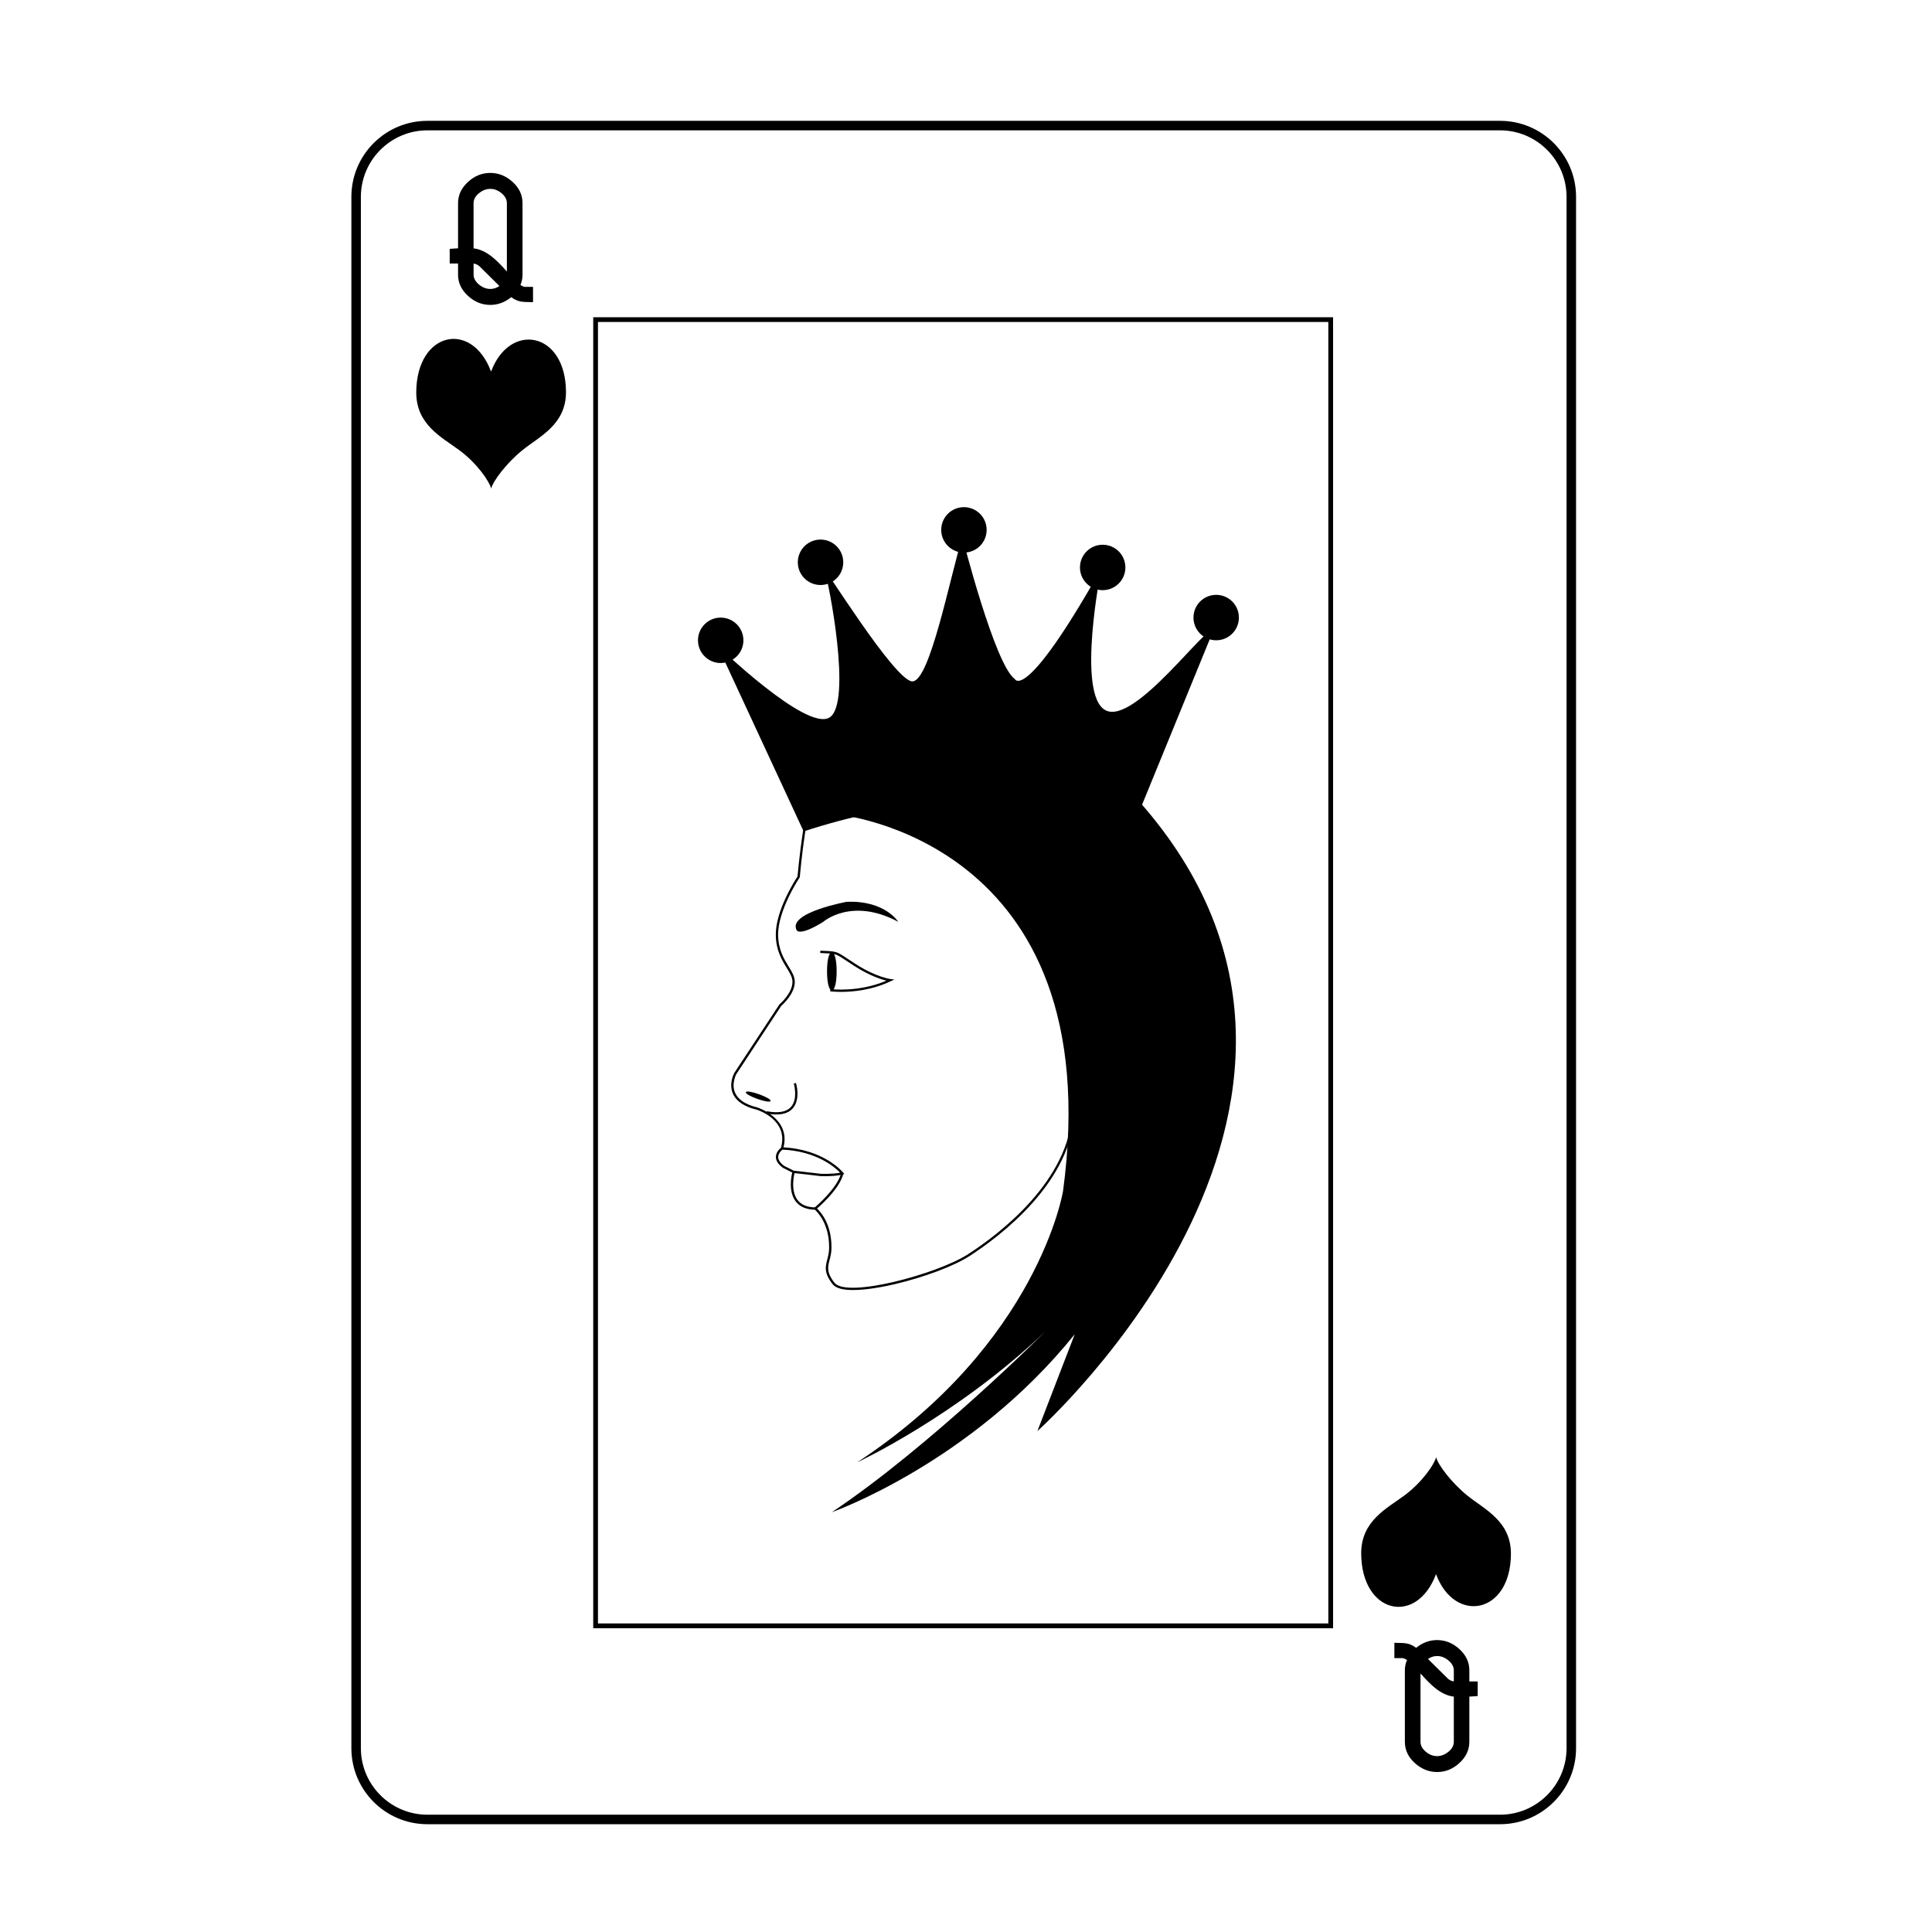 <?xml version="1.0" encoding="UTF-8"?>
<!-- Uploaded to: ICON Repo, www.iconrepo.com, Generator: ICON Repo Mixer Tools -->
<svg fill="#000000" width="800px" height="800px" version="1.1" viewBox="144 144 512 512" xmlns="http://www.w3.org/2000/svg">
 <g>
  <path d="m285.26 224.08c-1.582 0-2.727-0.066-3.426-0.203-0.805-0.188-1.582-0.559-2.344-1.129-1.691 1.371-3.543 2.055-5.562 2.055-2.176 0-4.121-0.781-5.844-2.336-1.797-1.613-2.695-3.492-2.695-5.644v-2.984h-2.215v-3.875c0.082-0.023 0.82-0.082 2.215-0.16v-11.961c0-2.176 0.898-4.07 2.695-5.684 1.723-1.559 3.672-2.336 5.844-2.336 2.172 0 4.148 0.793 5.906 2.379 1.762 1.586 2.641 3.465 2.641 5.644v18.988c0 0.918-0.191 1.809-0.562 2.699 0.371 0.242 0.73 0.402 1.047 0.484h2.297v4.062zm-15.762-14.266c1.637 0.191 3.273 0.945 4.918 2.258 1.023 0.805 2.324 2.098 3.91 3.875v-18.105c0-0.961-0.465-1.84-1.391-2.621-0.926-0.777-1.93-1.168-3.004-1.168-1.074 0-2.082 0.395-3.023 1.168-0.945 0.777-1.41 1.652-1.41 2.621zm6.856 9.984-5.199-5.144c-0.43-0.434-0.977-0.707-1.652-0.812v2.938c0 0.945 0.469 1.82 1.41 2.609 0.941 0.789 1.949 1.184 3.023 1.184 0.836 0.008 1.637-0.254 2.418-0.773z"/>
  <path d="m513.52 579.36c1.582 0 2.727 0.066 3.426 0.203 0.805 0.188 1.582 0.559 2.344 1.129 1.691-1.371 3.543-2.055 5.562-2.055 2.176 0 4.121 0.781 5.844 2.336 1.797 1.613 2.695 3.492 2.695 5.644v2.984h2.215v3.859c-0.082 0.023-0.82 0.082-2.215 0.16v11.969c0 2.176-0.898 4.07-2.695 5.684-1.723 1.559-3.672 2.336-5.844 2.336s-4.141-0.789-5.906-2.379c-1.762-1.586-2.641-3.465-2.641-5.644v-18.977c0-0.918 0.191-1.809 0.562-2.699-0.371-0.242-0.73-0.402-1.047-0.484h-2.297v-4.066zm15.758 14.27c-1.637-0.191-3.273-0.945-4.918-2.258-1.023-0.805-2.324-2.098-3.91-3.875v18.102c0 0.961 0.465 1.84 1.391 2.621 0.926 0.777 1.93 1.168 3.004 1.168 1.074 0 2.082-0.395 3.023-1.168 0.945-0.777 1.41-1.652 1.41-2.621zm-6.852-9.992 5.199 5.144c0.43 0.434 0.977 0.707 1.652 0.812v-2.938c0-0.945-0.469-1.82-1.41-2.609s-1.949-1.184-3.023-1.184c-0.836-0.004-1.637 0.262-2.418 0.773z"/>
  <path d="m496.02 229.33v344.9h-193.55v-344.9h193.55m1.262-1.258h-196.07v347.42h196.07z"/>
  <path d="m541.52 178.54c9.723 0 17.633 7.91 17.633 17.633v411.11c0 9.723-7.91 17.633-17.633 17.633h-284.25c-9.723 0-17.633-7.91-17.633-17.633v-411.11c0-9.723 7.91-17.633 17.633-17.633h284.25m0-2.519h-284.25c-11.129 0-20.152 9.023-20.152 20.152v411.11c0 11.129 9.023 20.152 20.152 20.152h284.25c11.129 0 20.152-9.023 20.152-20.152v-411.11c0-11.129-9.023-20.152-20.152-20.152z"/>
  <path d="m274.14 242.48c-5.141-13.754-19.73-10.551-19.828 5.422-0.055 8.77 6.949 12.051 11.613 15.551 4.523 3.402 7.742 8.055 8.246 10.027 0.434-1.941 4.019-6.715 8.207-10.125 4.574-3.719 11.664-6.781 11.613-15.551-0.102-16.008-14.953-18.535-19.852-5.324z" fill-rule="evenodd"/>
  <path d="m544.41 555.84c0.051-8.77-7.031-11.836-11.613-15.551-4.191-3.41-7.773-8.188-8.207-10.125-0.504 1.977-3.719 6.625-8.246 10.027-4.664 3.5-11.668 6.781-11.613 15.551 0.102 15.973 14.691 19.18 19.828 5.422 4.902 13.207 19.758 10.684 19.852-5.324z" fill-rule="evenodd"/>
  <path d="m347.09 439.08c3.269 0.625 5.613 0.18 6.969-1.32 2.168-2.41 0.938-6.594 0.883-6.769l-0.574 0.172c0.012 0.039 1.184 4.035-0.754 6.191-1.195 1.336-3.356 1.715-6.402 1.133z"/>
  <path d="m355.11 390.5s0.664 1.773 7.062-2.207c0 0 7.512-6.625 19.875 0 0 0-3.531-5.742-13.695-5.301 0.008 0.008-15.676 2.875-13.242 7.508z" fill-rule="evenodd"/>
  <path d="m366.86 406.86c-1.754 0-2.836-0.141-2.863-0.145l0.086-0.605c0.074 0.012 7.375 0.969 14.852-2.227-1.465-0.352-4.5-1.316-8.438-3.836-0.953-0.613-1.715-1.117-2.324-1.523-2.695-1.793-2.695-1.793-6.117-1.941l-0.684-0.031 0.031-0.613 0.684 0.035c3.559 0.145 3.617 0.16 6.422 2.035 0.609 0.402 1.367 0.906 2.316 1.516 5.394 3.457 9.109 3.918 9.145 3.926l1.062 0.125-0.969 0.453c-5.047 2.398-10.145 2.832-13.203 2.832z"/>
  <path d="m362.69 455.7c-0.699 0-1.18-0.02-1.238-0.02-3.789-0.469-7.125-0.812-7.16-0.816l0.066-0.609c0.035 0.004 3.379 0.352 7.148 0.812 0.016 0 3.078 0.133 5.141-0.289-1.25-1.32-6.121-5.734-15.426-6.125l0.02-0.609c11.199 0.473 16.172 6.656 16.223 6.723l0.281 0.363-0.441 0.121c-1.379 0.379-3.344 0.449-4.613 0.449z"/>
  <path d="m360.25 464.51-0.387-0.469c0.059-0.055 6.086-5.113 7.043-9.16l0.594 0.141c-1 4.246-6.992 9.273-7.25 9.488z"/>
  <path d="m370.08 485.87c-2.434 0-4.504-0.387-5.402-1.527-2.379-2.992-1.941-4.684-1.426-6.648 0.25-0.961 0.516-1.965 0.473-3.25 0-6.293-3.246-9.391-3.785-9.863-2.316-0.055-4.035-0.805-5.109-2.246-1.93-2.606-1.133-6.574-0.875-7.609l-2.473-1.246c-1.25-0.91-1.879-1.891-1.863-2.902 0.016-1.258 1.023-2.141 1.34-2.387 2.106-7.391-6.098-10.016-6.449-10.125-3.269-0.785-5.391-2.211-6.273-4.223-1.176-2.68 0.293-5.379 0.352-5.496l11.961-18.164 0.035-0.023c0.035-0.031 3.426-2.934 3.426-5.953 0-1.23-0.68-2.344-1.547-3.75-1.25-2.035-2.805-4.566-2.867-8.613-0.105-6.519 5.168-14.691 5.754-15.566 2-21.617 5.984-32.852 8.984-38.48 3.289-6.184 6.117-7.164 6.231-7.203l0.191 0.578-0.098-0.289 0.098 0.289c-0.023 0.016-2.769 1.004-5.953 7.039-2.949 5.586-6.871 16.75-8.855 38.195l-0.004 0.082-0.047 0.066c-0.059 0.086-5.801 8.723-5.691 15.281 0.066 3.883 1.57 6.332 2.781 8.297 0.883 1.43 1.637 2.672 1.637 4.074 0 3.168-3.215 6.047-3.606 6.387l-11.898 18.078c-0.004 0.004-1.371 2.535-0.316 4.934 0.801 1.82 2.777 3.125 5.875 3.875 0.105 0.035 9.227 2.949 6.84 10.988l-0.031 0.105-0.09 0.059c-0.012 0.012-1.152 0.82-1.168 1.969-0.012 0.797 0.527 1.598 1.594 2.383l2.856 1.426-0.07 0.242c-0.016 0.047-1.293 4.621 0.719 7.324 0.961 1.301 2.559 1.977 4.731 2h0.102l0.086 0.066c0.168 0.125 4.098 3.266 4.098 10.398 0.039 1.367-0.246 2.449-0.492 3.414-0.492 1.879-0.875 3.367 1.309 6.109 3.266 4.109 27.223-2.316 35.371-7.578 8.102-5.223 27.031-19.406 27.684-38.18l0.613 0.023c-0.672 19.059-19.781 33.398-27.965 38.676-4.098 2.637-12.07 5.621-19.852 7.438-2.519 0.586-7.16 1.527-10.93 1.527z"/>
  <path d="m365.72 401.4c0 6.793-2.547 6.793-2.547 0 0-6.789 2.547-6.789 2.547 0" fill-rule="evenodd"/>
  <path d="m341.01 313.69c0 3.324-2.695 6.019-6.019 6.019-3.324 0-6.019-2.695-6.019-6.019 0-3.324 2.695-6.019 6.019-6.019 3.324 0 6.019 2.695 6.019 6.019"/>
  <path d="m367.47 293.01c0 3.328-2.695 6.023-6.023 6.023-3.324 0-6.019-2.695-6.019-6.023 0-3.324 2.695-6.019 6.019-6.019 3.328 0 6.023 2.695 6.023 6.019"/>
  <path d="m405.47 284.42c0 3.328-2.695 6.023-6.019 6.023s-6.019-2.695-6.019-6.023c0-3.324 2.695-6.019 6.019-6.019s6.019 2.695 6.019 6.019"/>
  <path d="m442.24 294.38c0 3.324-2.695 6.023-6.019 6.023-3.324 0-6.019-2.699-6.019-6.023 0-3.324 2.695-6.019 6.019-6.019 3.324 0 6.019 2.695 6.019 6.019"/>
  <path d="m472.32 307.66c0 3.328-2.695 6.023-6.019 6.023s-6.019-2.695-6.019-6.023c0-3.324 2.695-6.019 6.019-6.019s6.019 2.695 6.019 6.019"/>
  <path d="m356.97 364.33-22.824-49.211s23.484 22.711 29.645 19.051c6.16-3.664-0.223-36.242-1.281-39.012-1.059-2.766 18.797 29.781 23.371 29.414 4.574-0.367 9.754-27 13.145-38.285 0 0 8.602 33.941 13.93 37.676 0 0 2.684 6.394 22.348-28.348 0.188-0.328 0.371-0.664 0.559-0.996 0 0-6.688 33.297 1.047 37.57 7.734 4.277 27.387-23.555 28.605-21.027l-20.695 50.594c0-0.008-36.047-14.332-87.848 2.574z"/>
  <path d="m348.2 435.77c-0.293 0.824-6.832-1.508-6.539-2.332 0.293-0.82 6.832 1.512 6.539 2.332"/>
  <path d="m365.72 359.82s72.547 6.445 59.992 99.863c0 0-6.555 40.27-54.512 71.828 0 0 26.344-12.211 49.762-34.605 0 0-30.57 30.539-56.516 47.84 0 0 36.875-12.969 64.371-47.16l-9.895 25.664s100.81-89.965 23.316-170.84c-40.953-37.035-76.52 7.414-76.52 7.414z"/>
 </g>
</svg>